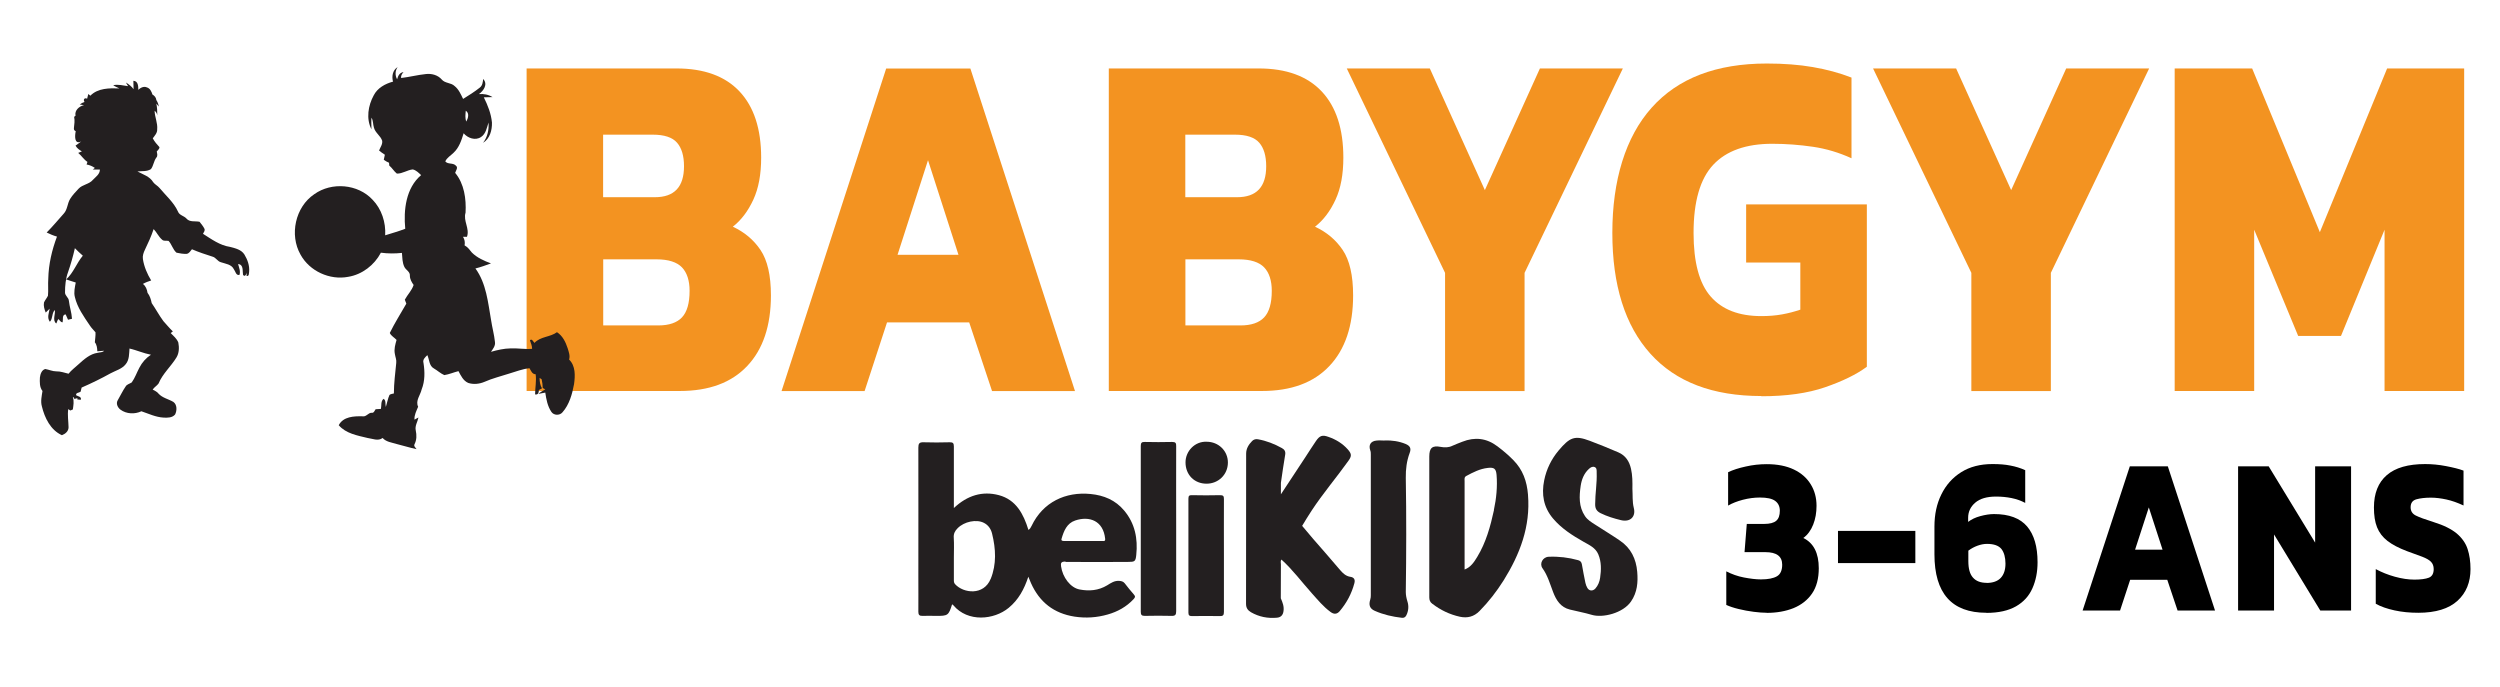 <?xml version="1.0" encoding="UTF-8"?>
<svg id="New" xmlns="http://www.w3.org/2000/svg" viewBox="0 0 233 64">
  <defs>
    <style>
      .cls-1 {
        fill-rule: evenodd;
      }

      .cls-1, .cls-2 {
        fill: #231f20;
      }

      .cls-3 {
        fill: #f39321;
      }
    </style>
  </defs>
  <g id="PREM_S_copy_3" data-name="PREM&amp;apos;S copy 3">
    <g>
      <path class="cls-3" d="M49.08,36.45V6.38h13.97c2.58,0,4.54,.72,5.88,2.15,1.34,1.43,2.01,3.49,2.01,6.16,0,1.56-.24,2.86-.73,3.92-.49,1.06-1.12,1.9-1.91,2.52,1.08,.5,1.94,1.22,2.58,2.17,.64,.95,.97,2.36,.97,4.23,0,2.83-.74,5.03-2.21,6.58-1.47,1.56-3.57,2.33-6.28,2.33h-14.29Zm7.14-18.07h4.81c1.82,0,2.72-.96,2.72-2.89,0-.96-.22-1.7-.65-2.19-.43-.5-1.19-.75-2.27-.75h-4.62v5.83Zm0,11.95h5.13c1,0,1.74-.25,2.21-.75s.71-1.32,.71-2.47c0-.96-.24-1.7-.71-2.19s-1.26-.75-2.37-.75h-4.97v6.16Z"/>
      <path class="cls-3" d="M72.84,36.45l9.75-30.06h7.85l9.75,30.06h-7.73l-2.13-6.4h-7.66l-2.09,6.4h-7.74Zm10.81-12.7h5.68l-2.84-8.82-2.84,8.82Z"/>
      <path class="cls-3" d="M103.34,36.45V6.38h13.97c2.58,0,4.54,.72,5.88,2.15,1.34,1.43,2.01,3.49,2.01,6.16,0,1.56-.24,2.86-.73,3.92-.49,1.06-1.12,1.9-1.91,2.52,1.08,.5,1.94,1.22,2.58,2.17,.64,.95,.97,2.36,.97,4.23,0,2.83-.74,5.03-2.21,6.58-1.47,1.56-3.57,2.33-6.28,2.33h-14.29Zm7.14-18.07h4.81c1.82,0,2.72-.96,2.72-2.89,0-.96-.22-1.7-.65-2.19-.43-.5-1.19-.75-2.27-.75h-4.62v5.83Zm0,11.95h5.13c1,0,1.74-.25,2.21-.75s.71-1.32,.71-2.47c0-.96-.24-1.7-.71-2.19s-1.26-.75-2.37-.75h-4.97v6.16Z"/>
      <path class="cls-3" d="M134.68,36.45v-11.02l-9.16-19.05h7.74l5.13,11.34,5.13-11.34h7.73l-9.16,19.05v11.02h-7.42Z"/>
      <path class="cls-3" d="M164.16,36.91c-4.53,0-7.97-1.31-10.34-3.94-2.37-2.63-3.55-6.39-3.55-11.27s1.22-8.93,3.67-11.67c2.45-2.74,6.02-4.11,10.73-4.11,1.58,0,3.01,.11,4.28,.33,1.28,.22,2.48,.54,3.61,.98v7.52c-1.16-.53-2.36-.89-3.59-1.07s-2.5-.28-3.79-.28c-2.45,0-4.28,.65-5.51,1.96-1.22,1.31-1.83,3.42-1.83,6.35,0,2.74,.53,4.71,1.6,5.93s2.64,1.82,4.72,1.82c.68,0,1.33-.05,1.93-.16,.61-.11,1.17-.26,1.7-.44v-4.39h-5.05v-5.42h11.25v15.13c-.97,.72-2.27,1.35-3.89,1.91-1.62,.56-3.6,.84-5.94,.84Z"/>
      <path class="cls-3" d="M183.73,36.45v-11.02l-9.16-19.05h7.74l5.13,11.34,5.13-11.34h7.73l-9.16,19.05v11.02h-7.42Z"/>
      <path class="cls-3" d="M202.68,36.45V6.38h7.22l6.31,15.26,6.27-15.26h7.18v30.06h-7.42v-15.03l-4.06,9.9h-3.99l-4.1-9.9v15.03h-7.42Z"/>
    </g>
    <g>
      <path d="M164.65,57.11c-.33,0-.74-.03-1.21-.09-.48-.06-.94-.15-1.4-.26-.46-.11-.84-.24-1.15-.38v-3.13c.51,.26,1.06,.46,1.64,.57s1.11,.18,1.59,.18c.67,0,1.16-.1,1.49-.29,.33-.19,.49-.56,.49-1.08,0-.78-.52-1.17-1.57-1.17h-1.94l.21-2.63h1.62c.52,0,.9-.1,1.12-.29,.23-.19,.34-.51,.34-.94,0-.4-.15-.71-.44-.92-.29-.21-.76-.31-1.42-.31-.52,0-1.05,.07-1.59,.21-.53,.14-.99,.32-1.37,.54v-3.11c.44-.21,.99-.39,1.64-.53,.65-.15,1.31-.22,1.96-.22,1,0,1.84,.17,2.53,.5,.69,.33,1.21,.79,1.57,1.38,.36,.58,.54,1.25,.54,2,0,.64-.1,1.22-.31,1.75-.21,.53-.51,.95-.92,1.25,.96,.47,1.44,1.41,1.44,2.82,0,.96-.21,1.75-.63,2.36-.42,.61-1,1.06-1.73,1.36-.73,.29-1.56,.44-2.5,.44Z"/>
      <path d="M171.3,52.48v-3h7.21v3h-7.21Z"/>
      <path d="M185.12,57.11c-3.22,0-4.83-1.82-4.83-5.45v-2.59c0-1.11,.21-2.11,.64-2.98,.43-.88,1.04-1.57,1.85-2.08s1.78-.76,2.92-.76c.63,0,1.18,.04,1.67,.14,.48,.09,.94,.23,1.38,.43v3.05c-.4-.21-.83-.36-1.27-.45-.45-.09-.93-.14-1.45-.14-.85,0-1.5,.19-1.94,.57-.44,.38-.66,.85-.66,1.41v.38c.31-.24,.69-.42,1.14-.54,.45-.12,.87-.19,1.27-.19,1.41,0,2.44,.39,3.09,1.16,.65,.77,.97,1.88,.97,3.33,0,.9-.16,1.71-.48,2.43-.32,.72-.83,1.28-1.53,1.68-.7,.4-1.62,.61-2.76,.61Zm.02-2.78c.59,0,1.04-.16,1.33-.47,.29-.31,.44-.75,.44-1.33s-.13-1.05-.38-1.37c-.26-.31-.7-.47-1.34-.47-.3,0-.59,.06-.89,.17s-.58,.26-.85,.46v.98c0,.7,.14,1.21,.43,1.53,.29,.33,.71,.49,1.28,.49Z"/>
      <path d="M194.1,56.9l4.4-13.44h3.54l4.4,13.44h-3.49l-.96-2.86h-3.46l-.94,2.86h-3.49Zm4.88-5.67h2.57l-1.28-3.94-1.28,3.94Z"/>
      <path d="M208.59,56.9v-13.44h2.85l4.33,7.11v-7.11h3.35v13.44h-2.87l-4.31-7.09v7.09h-3.35Z"/>
      <path d="M225.37,57.11c-.77,0-1.5-.07-2.19-.22-.69-.15-1.28-.35-1.76-.62v-3.23c.54,.29,1.13,.53,1.78,.71,.65,.18,1.26,.27,1.83,.27s1.04-.06,1.34-.18,.45-.39,.45-.8c0-.29-.09-.52-.26-.69-.17-.17-.44-.32-.8-.46-.36-.14-.83-.31-1.42-.52-.77-.29-1.38-.61-1.83-.96s-.77-.77-.97-1.27c-.2-.5-.29-1.11-.29-1.84,0-1.32,.4-2.33,1.2-3.02,.8-.69,1.99-1.03,3.57-1.03,.63,0,1.28,.06,1.95,.19s1.21,.26,1.63,.42v3.25c-.56-.26-1.09-.45-1.6-.56-.51-.11-.99-.17-1.44-.17-.52,0-.97,.05-1.34,.15-.37,.1-.55,.35-.55,.75,0,.35,.16,.6,.47,.76s.88,.37,1.68,.62c.94,.29,1.65,.65,2.15,1.06,.49,.42,.83,.9,1.01,1.45,.18,.55,.27,1.17,.27,1.87,0,1.22-.4,2.21-1.21,2.95s-2.03,1.12-3.67,1.12Z"/>
    </g>
    <g id="Layer_4_copy_9" data-name="Layer 4 copy 9">
      <g>
        <path class="cls-1" d="M152.14,45.56c.04,.59-.02,1.18,.13,1.78,.21,.8-.32,1.35-1.19,1.14-.66-.16-1.29-.35-1.9-.65-.36-.18-.52-.42-.51-.85,0-.98,.18-1.95,.14-2.94,0-.2,.02-.43-.19-.51-.19-.08-.38,.03-.53,.17-.47,.43-.68,.99-.77,1.58-.14,.97-.19,1.94,.4,2.82,.24,.36,.6,.57,.94,.79,.77,.5,1.55,.97,2.31,1.49,1.03,.69,1.52,1.71,1.62,2.92,.08,.97,.01,1.9-.58,2.76-.74,1.08-2.63,1.56-3.67,1.24-.67-.2-1.36-.32-2.03-.49-.86-.21-1.27-.87-1.56-1.63-.29-.76-.51-1.55-.99-2.22-.31-.44,.03-1.05,.58-1.07,.93-.04,1.85,.07,2.75,.32,.2,.06,.3,.17,.34,.38,.1,.58,.21,1.16,.33,1.73,.03,.16,.1,.33,.18,.47,.17,.3,.51,.32,.75,.06,.25-.28,.39-.64,.44-.99,.11-.74,.13-1.49-.17-2.2-.26-.61-.83-.86-1.36-1.16-1.06-.6-2.08-1.25-2.87-2.19-.87-1.04-1.08-2.24-.81-3.55,.21-1.04,.67-1.97,1.34-2.77,1.04-1.23,1.49-1.44,2.9-.91,.9,.34,1.79,.7,2.67,1.08,.67,.29,1.02,.83,1.18,1.53,.14,.62,.14,1.25,.13,1.87Z"/>
        <path class="cls-1" d="M142.41,46.11c-.1-1.25-.48-2.34-1.38-3.24-.46-.47-.96-.89-1.48-1.28-1.01-.76-2.1-.88-3.26-.42-.3,.12-.61,.23-.91,.37-.36,.18-.73,.18-1.11,.11-.78-.15-1.06,.09-1.06,.9,0,2.17,0,4.35,0,6.52,0,2.2,0,4.4,0,6.6,0,.26,.07,.45,.28,.6,.77,.59,1.62,1,2.57,1.21,.7,.15,1.31,0,1.83-.53,.86-.87,1.6-1.83,2.25-2.86,1.52-2.44,2.51-5.02,2.27-7.97Zm-3.17,1.42c-.33,1.52-.74,3.02-1.56,4.37-.29,.48-.61,.97-1.18,1.18,0-2.75,0-5.49,0-8.24,0-.18-.05-.37,.16-.48,.63-.34,1.27-.67,2-.75,.58-.07,.77,.06,.82,.65,.09,1.1-.02,2.2-.25,3.27Z"/>
        <path class="cls-1" d="M129.05,41.05c.67-.02,1.33,.07,1.96,.33,.42,.18,.53,.42,.37,.84-.28,.75-.37,1.51-.36,2.31,.06,3.55,.05,7.1,0,10.64,0,.3,.06,.58,.15,.88,.14,.42,.11,.88-.1,1.3-.09,.18-.23,.25-.41,.23-.87-.1-1.72-.29-2.53-.65-.48-.21-.58-.55-.42-1.06,.04-.12,.05-.26,.05-.39,0-4.37,0-8.75,0-13.12,0-.13,0-.25-.05-.38-.18-.51,.04-.87,.59-.92,.25-.03,.5,0,.74,0Z"/>
        <path class="cls-1" d="M125.85,53.76c-.42-.07-.68-.32-.95-.63-.82-.98-1.68-1.94-2.51-2.9-.35-.4-.68-.81-1.03-1.22,.29-.47,.56-.94,.87-1.4,1.06-1.62,2.32-3.09,3.44-4.66,.32-.45,.31-.65-.06-1.07-.49-.55-1.1-.92-1.79-1.16-.57-.21-.82-.13-1.17,.38-.35,.51-.67,1.02-1.01,1.54-.75,1.15-1.51,2.29-2.26,3.43,0-.36,0-.71,0-1.07,0,0,0,0,0,0,0,0,0,0,0,0,.13-.88,.25-1.76,.4-2.63,.05-.3-.07-.48-.31-.61-.7-.39-1.44-.68-2.23-.82-.21-.04-.4,.02-.54,.16-.32,.33-.56,.7-.56,1.18,0,4.66,0,9.33-.01,13.99,0,.39,.16,.61,.46,.79,.75,.43,1.56,.59,2.42,.51,.36-.03,.56-.24,.61-.6,.07-.44-.08-.82-.25-1.21,0-1.05,0-2.11,.01-3.16,0-.15-.06-.31,.05-.45,0,0,0,0,0,0,0,0,0,0,0,0,1.05,.95,1.89,2.09,2.83,3.14,.55,.61,1.07,1.25,1.74,1.74,.32,.24,.6,.23,.86-.07,.65-.77,1.11-1.63,1.37-2.61,.09-.34-.04-.54-.37-.59Z"/>
        <path class="cls-1" d="M112.46,41.17c1.12,0,1.99,.87,1.98,1.95-.01,1.13-.9,1.96-1.99,1.96-1.13,0-1.96-.82-1.96-1.99,0-1.05,.88-1.97,1.97-1.92Z"/>
        <path class="cls-1" d="M114.07,51.81c0,1.74,0,3.48,0,5.22,0,.31-.09,.4-.39,.39-.86-.02-1.73-.01-2.59,0-.25,0-.33-.08-.33-.33,0-3.54,0-7.07,0-10.61,0-.28,.08-.34,.35-.33,.86,.02,1.73,.02,2.59,0,.3,0,.37,.07,.37,.36-.01,1.77,0,3.54,0,5.3Z"/>
        <path class="cls-1" d="M109.62,49.3c0,2.55,0,5.1,0,7.65,0,.33-.07,.46-.42,.45-.84-.02-1.67-.02-2.51,0-.29,0-.37-.1-.37-.38,0-5.15,0-10.31,0-15.46,0-.28,.08-.38,.37-.37,.85,.02,1.7,.02,2.55,0,.31,0,.39,.09,.38,.39-.01,2.58,0,5.15,0,7.73Z"/>
        <path class="cls-1" d="M99.33,52.37c1.93,.02,3.87,.01,5.8,0,.62,0,.71-.03,.77-.65,.16-1.52-.12-2.94-1.13-4.14-.81-.97-1.89-1.42-3.13-1.54-2.32-.23-4.44,.75-5.5,2.98-.07,.15-.14,.27-.29,.37-.46-1.49-1.15-2.81-2.75-3.24-1.54-.41-2.95,.02-4.2,1.2v-.48c0-1.75,0-3.51,0-5.26,0-.31-.09-.4-.4-.39-.81,.02-1.62,.03-2.43,0-.39-.01-.48,.12-.48,.5,.01,4,0,8.01,0,12.01,0,1.1,.01,2.19,0,3.29,0,.28,.1,.39,.38,.38,.42-.02,.85,0,1.27,0,1.1,.01,1.17-.04,1.49-1.06,.07-.01,.09,.04,.13,.08,1.34,1.59,3.78,1.36,5.15,.23,.91-.75,1.44-1.72,1.83-2.9,.11,.26,.18,.43,.25,.6,.79,1.77,2.13,2.82,4.06,3.12,1.05,.16,2.08,.09,3.09-.2,.92-.26,1.75-.72,2.41-1.43,.16-.17,.18-.26,.02-.44-.3-.33-.57-.69-.85-1.04-.13-.16-.3-.21-.5-.22-.45-.04-.79,.2-1.13,.41-.81,.49-1.68,.56-2.57,.39-.86-.16-1.59-1.14-1.73-2.16-.05-.33,.03-.44,.4-.44Zm-7,1.58c-.64,1.57-2.53,1.36-3.32,.49-.1-.12-.11-.23-.11-.37,0-.7,0-1.4,0-2.1,0-.62,.03-1.24-.01-1.85-.03-.38,.11-.64,.36-.89,.61-.62,1.75-.86,2.45-.5,.42,.21,.66,.59,.76,1,.35,1.42,.43,2.85-.13,4.23Zm6.61-3.75c.21-.72,.49-1.43,1.27-1.69,1.33-.45,2.62,.03,2.79,1.7,.03,.27-.15,.21-.29,.21-.59,0-1.18,0-1.77,0s-1.18,0-1.77,0c-.16,0-.29-.03-.23-.22Z"/>
      </g>
    </g>
    <g id="Layer_98" data-name="Layer 98">
      <path class="cls-2" d="M12.89,8.37c0-.33-.01-.82-.46-.84,0,.26,.01,.52,.02,.78-.19-.26-.44-.45-.71-.62,.06,.12,.12,.23,.2,.34-.46-.06-.92-.19-1.39-.09,.17,.13,.38,.2,.58,.3-.93-.03-2-.04-2.71,.68-.05-.04-.14-.12-.19-.16-.03,.14-.07,.29-.11,.44-.23-.13-.4,.08-.24,.3-.16,.05-.31,.13-.45,.24,.1,.01,.3,.04,.4,.06-.44,.09-.9,.49-.79,.98-.03,.03-.1,.08-.13,.11,.07,.35,.02,.69-.02,1.04-.02,.14,.03,.24,.17,.3-.09,.38-.16,1.29,.51,.95-.17,.13-.35,.27-.53,.39,.13,.25,.36,.4,.59,.54-.08,.03-.25,.1-.34,.14,.31,.26,.52,.62,.86,.84-.02,.06-.06,.18-.08,.24,.28,.05,.54,.16,.77,.32-.05,.04-.14,.11-.19,.15,.22,0,.44,0,.66,0,0,.44-.38,.67-.65,.96-.35,.42-.97,.43-1.34,.83-.28,.3-.57,.6-.79,.96-.26,.43-.24,.99-.59,1.36-.53,.59-1.03,1.2-1.59,1.76,.31,.15,.63,.29,.96,.38-.47,1.25-.78,2.57-.81,3.92-.04,.53,.02,1.06-.03,1.59-.1,.22-.27,.4-.37,.63-.06,.32,.04,.64,.16,.94,.13-.12,.25-.24,.37-.36-.07,.4-.27,.85,.02,1.22,.29-.3,.16-.8,.46-1.1,.07,.42-.25,.95,.13,1.26,.09-.12,.09-.33,.22-.41,.11,.12,.19,.29,.37,.3,.08-.25-.08-.71,.29-.74l.22,.5c.09-.02,.27-.07,.37-.09-.03-.57-.23-1.12-.29-1.68-.02-.3-.36-.46-.36-.77,0-.65,.06-1.3,.29-1.92,.25-.72,.46-1.46,.63-2.21,.23,.25,.49,.47,.74,.7-.58,.69-.87,1.59-1.55,2.21,.29,.11,.59,.19,.89,.29-.08,.44-.2,.91-.08,1.36,.23,.98,.83,1.81,1.39,2.64,.15,.24,.36,.43,.53,.64,.02,.31-.04,.62-.06,.93,.19,.24,.22,.55,.23,.84,.21-.02,.42-.04,.63-.05-.14,.17-.39,.13-.59,.19-.72,.1-1.28,.61-1.8,1.08-.31,.29-.65,.53-.92,.87-.38-.09-.75-.23-1.14-.22-.36,0-.68-.16-1.03-.22-.34,.09-.46,.48-.5,.79-.02,.43-.04,.91,.24,1.26-.07,.47-.19,.95-.06,1.42,.26,1.08,.81,2.22,1.87,2.7,.32-.12,.62-.37,.62-.74-.01-.57-.11-1.13-.03-1.69,.05,.03,.15,.1,.2,.13,.06-.03,.17-.08,.23-.1,.05-.37,.13-.77,0-1.13h.09s.03,.13,.03,.13h.09s.1-.02,.1-.02l.11-.04s0,.1,0,.13c.08,0,.24,.02,.32,.03,.09-.3-.25-.31-.43-.42-.06-.25,.27-.23,.41-.33,.04-.13,.07-.26,.1-.39,.92-.4,1.82-.84,2.7-1.33,.48-.26,1.06-.4,1.41-.85,.34-.41,.31-.97,.35-1.46,.68,.16,1.31,.45,2,.58-.46,.3-.83,.72-1.08,1.21-.24,.45-.41,.95-.71,1.37-.19,.13-.45,.17-.57,.38-.28,.41-.49,.86-.74,1.29-.18,.3,0,.68,.26,.87,.56,.41,1.33,.44,1.95,.15,.68,.23,1.34,.55,2.07,.59,.37,.02,.81,.02,1.07-.29,.18-.36,.2-.91-.16-1.17-.45-.27-1.02-.37-1.39-.78-.13-.18-.35-.26-.54-.37,.15-.23,.4-.36,.55-.57,.38-.92,1.16-1.59,1.67-2.43,.25-.41,.26-.93,.17-1.39-.14-.36-.45-.61-.71-.88,.05-.04,.15-.12,.2-.15-.31-.3-.59-.64-.88-.96-.4-.54-.71-1.13-1.09-1.68-.07-.34-.17-.68-.39-.96-.05-.32-.16-.62-.43-.83,.25-.14,.51-.24,.77-.32-.37-.61-.66-1.28-.77-1.99-.05-.31,.06-.61,.19-.88,.3-.62,.59-1.26,.81-1.92,.29,.3,.46,.71,.78,.98,.16,.17,.41,.08,.61,.12,.3,.32,.4,.81,.74,1.1,.31,.07,.63,.12,.94,.11,.24-.03,.36-.27,.5-.43,.62,.27,1.27,.48,1.92,.69,.32,.08,.46,.44,.78,.52,.43,.15,.99,.19,1.21,.66,.15,.19,.19,.6,.52,.52,.11-.34-.04-.69-.13-1.01,.53,.04,.4,.64,.46,1,.16,.25,.33-.05,.35-.21,0,.08-.01,.24-.02,.32,.26,.04,.21-.25,.24-.4,.05-.57-.15-1.12-.44-1.6-.29-.46-.85-.58-1.34-.71-.95-.14-1.73-.72-2.52-1.22,.07-.15,.22-.3,.13-.48-.12-.24-.29-.43-.45-.64-.41-.09-.92,.06-1.22-.3-.23-.26-.66-.3-.79-.65-.39-.86-1.13-1.49-1.72-2.2-.17-.21-.43-.32-.59-.54-.32-.54-.95-.72-1.47-1,.42-.05,.9,.02,1.26-.22,.24-.32,.26-.75,.5-1.07,.15-.16,.08-.37,.04-.57,.09-.13,.27-.24,.25-.41-.23-.25-.46-.51-.62-.82,.18-.25,.43-.5,.41-.83,.06-.6-.23-1.15-.24-1.74,.13,.1,.22,.25,.25,.42,0-.37-.01-.73-.09-1.09,.06,.07,.17,.21,.23,.28-.03-.22-.11-.42-.23-.61-.02-.23-.17-.4-.36-.51-.09-.28-.22-.58-.53-.67-.3-.13-.61,.05-.82,.26Z"/>
      <path class="cls-2" d="M36.64,7.65c-.15-.51-.06-1.1,.42-1.4-.24,.34-.25,.78-.05,1.14,.09-.32,.23-.63,.6-.67-.15,.15-.25,.33-.23,.55,.78-.09,1.54-.29,2.32-.37,.53-.06,1.1,.09,1.46,.5,.31,.38,.87,.29,1.21,.62,.39,.31,.58,.77,.79,1.2,.53-.33,1.06-.66,1.55-1.05,.26-.19,.29-.52,.32-.81,.46,.48,.05,1.1-.4,1.41,.44-.04,.89,.04,1.27,.28-.27,.01-.54,.01-.81,.02,.37,.74,.68,1.52,.76,2.35,.02,.7-.19,1.51-.83,1.89,.42-.54,.56-1.22,.51-1.89-.16,.48-.24,1.05-.7,1.35-.53,.36-1.24,.1-1.62-.35-.2,.65-.42,1.34-.94,1.82-.26,.26-.61,.45-.77,.8,.23,.3,.72,.11,.98,.39,.25,.18,.01,.46-.06,.68,.85,1.02,1.04,2.43,.97,3.71-.24,.76,.41,1.49,.13,2.25-.09,0-.27,0-.37,0,.16,.24,.2,.52,.15,.8,.29,.15,.48,.42,.68,.67,.49,.49,1.14,.77,1.78,1.01-.48,.17-.95,.35-1.45,.47,1.02,1.4,1.17,3.18,1.46,4.82,.1,.68,.29,1.35,.36,2.03,.06,.36-.19,.65-.37,.92,.6-.17,1.21-.31,1.83-.32,.67-.03,1.34,.1,2,.04,0-.28-.11-.53-.2-.79,.17-.21,.32,.14,.42,.24,.56-.61,1.47-.53,2.1-1,.53,.34,.81,.93,1,1.51,.1,.34,.24,.69,.13,1.04,.61,.59,.57,1.52,.46,2.29-.17,.93-.44,1.91-1.08,2.63-.26,.31-.8,.3-1.03-.04-.36-.53-.48-1.18-.57-1.8-.16,.03-.48,.09-.64,.12,.19-.18,.42-.28,.64-.42-.06-.03-.18-.1-.24-.13,0-.27-.04-.54-.1-.81-.05-.03-.14-.1-.19-.13,0,.33,.04,.68,.23,.97-.1,.05-.2,.11-.3,.16,0,.21-.05,.47-.35,.41,0-.63,.14-1.25,.05-1.88-.33,0-.43-.33-.57-.56-.66,.06-1.27,.32-1.9,.5-.77,.25-1.56,.44-2.3,.77-.47,.2-1.02,.26-1.51,.1-.47-.2-.69-.69-.91-1.1-.44,.11-.87,.3-1.32,.37-.35-.15-.64-.43-.97-.62-.45-.24-.42-.82-.61-1.24-.2,.19-.46,.41-.36,.73,.13,.82,.14,1.68-.17,2.46-.12,.54-.6,1.05-.33,1.62-.16,.39-.37,.77-.34,1.2l.37-.2c-.08,.41-.35,.78-.25,1.21,.09,.43,.09,.87-.11,1.27-.11,.19,.09,.32,.18,.47-.63-.13-1.24-.33-1.86-.48-.45-.14-.97-.19-1.3-.56-.42,.32-.94,.06-1.4,0-.95-.23-2.02-.41-2.69-1.19,.42-.81,1.42-.85,2.22-.83,.35,.07,.53-.34,.85-.33,.21,.04,.27-.2,.37-.33,.16-.01,.33-.02,.49-.03,.07-.31-.03-.72,.25-.94,.25,.15,.14,.51,.21,.76,.12-.37,.18-.77,.34-1.12,.11-.1,.28-.1,.41-.14,0-.95,.13-1.9,.22-2.85,.04-.29-.09-.56-.13-.84-.09-.44,.04-.88,.16-1.3-.2-.22-.52-.38-.63-.65,.46-.94,1.02-1.82,1.54-2.73-.05-.12-.1-.25-.14-.37,.25-.47,.65-.85,.82-1.37-.18-.26-.35-.54-.35-.87,.03-.37-.37-.52-.51-.81-.2-.41-.19-.87-.23-1.31-.65,.07-1.31,.07-1.96-.02-.61,1.16-1.75,2.04-3.05,2.25-1.72,.33-3.6-.53-4.44-2.07-1.05-1.84-.49-4.44,1.28-5.63,1.62-1.16,4.06-.96,5.43,.51,.85,.87,1.25,2.12,1.18,3.32,.63-.2,1.26-.37,1.87-.61-.17-1.75,.06-3.8,1.48-5-.23-.21-.46-.46-.78-.53-.51,.05-.95,.4-1.48,.39-.27-.21-.44-.53-.71-.75,0-.06-.02-.19-.02-.26-.18-.07-.34-.17-.49-.28,.03-.16,.07-.31,.1-.47-.19-.12-.37-.25-.54-.39,.11-.3,.34-.57,.29-.91-.15-.47-.65-.74-.77-1.23-.1-.3-.05-.64-.23-.92-.03,.36,0,.72,0,1.08-.51-.99-.31-2.21,.21-3.16,.35-.69,1.06-1.08,1.79-1.28Zm6.77,2.67c-.03,.33-.08,.69,.05,1.01,.17-.31,.31-.78-.05-1.01Z"/>
    </g>
  </g>
</svg>